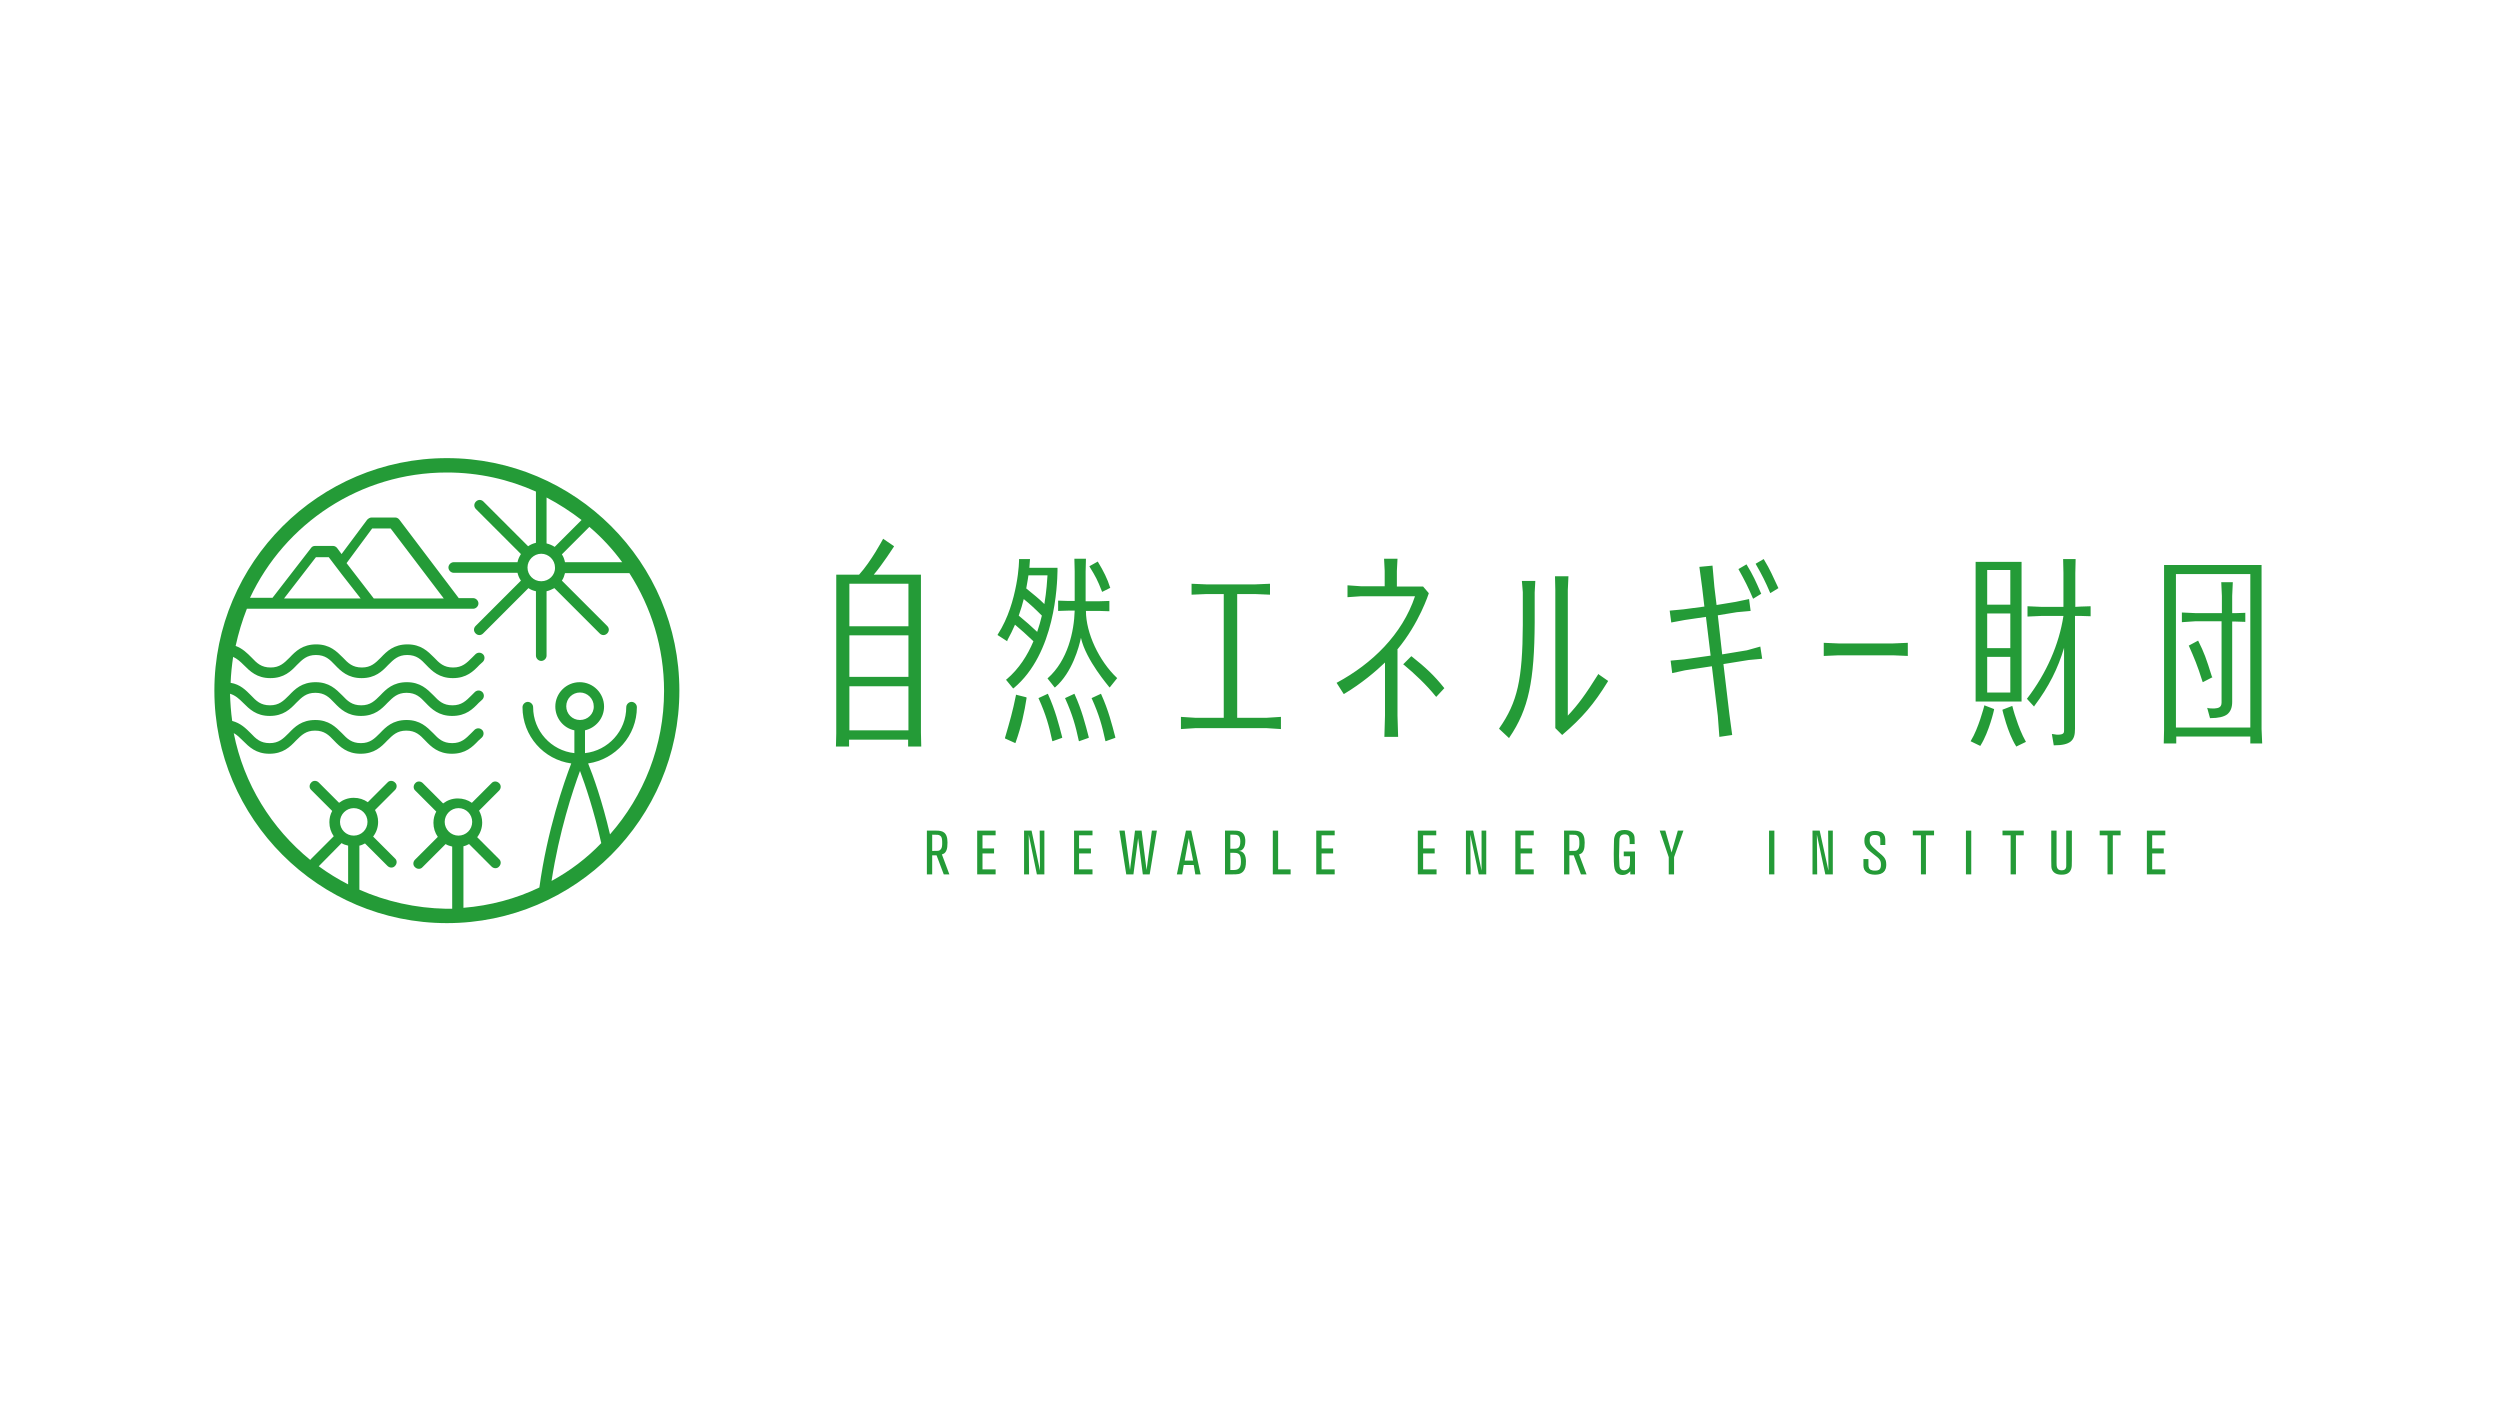 <?xml version="1.0" encoding="UTF-8"?>
<!-- Generator: Adobe Illustrator 22.0.1, SVG Export Plug-In . SVG Version: 6.00 Build 0)  -->
<svg xmlns="http://www.w3.org/2000/svg" xmlns:xlink="http://www.w3.org/1999/xlink" version="1.1" id="Ebene_1" x="0px" y="0px" viewBox="0 0 800 450" style="enable-background:new 0 0 800 450;" xml:space="preserve">
<style type="text/css">
	.st0{fill:#FFFFFF;}
	.st1{clip-path:url(#SVGID_2_);}
	.st2{clip-path:url(#SVGID_4_);fill:#249B37;}
</style>
<rect y="0" class="st0" width="800" height="450"></rect>
<g>
	<g>
		<defs>
			<rect id="SVGID_1_" x="-14" y="-309.3" width="861.4" height="1218.3"></rect>
		</defs>
		<clipPath id="SVGID_2_">
			<use xlink:href="#SVGID_1_" style="overflow:visible;"></use>
		</clipPath>
		<g class="st1">
			<defs>
				<rect id="SVGID_3_" x="-14" y="-309.3" width="861.4" height="1218.3"></rect>
			</defs>
			<clipPath id="SVGID_4_">
				<use xlink:href="#SVGID_3_" style="overflow:visible;"></use>
			</clipPath>
			<path class="st2" d="M143,146.6c-41,0-74.4,33.4-74.4,74.4c0,41,33.4,74.4,74.4,74.4c41,0,74.4-33.4,74.4-74.4     C217.4,179.9,184,146.6,143,146.6 M199.1,179.9h-18.3c-0.2-0.9-0.5-1.8-1-2.5l8.8-8.8C192.6,172,196.1,175.8,199.1,179.9      M173.2,186c-2.5,0-4.4-2-4.4-4.4c0-2.4,2-4.4,4.4-4.4c2.4,0,4.4,2,4.4,4.4C177.7,184,175.7,186,173.2,186 M177.5,175     c-0.8-0.5-1.7-0.9-2.6-1.1v-14.7c4,2.1,7.7,4.5,11.2,7.2L177.5,175z M117.6,263c0,2.5-2,4.4-4.4,4.4c-2.5,0-4.4-2-4.4-4.4     c0-2.4,2-4.4,4.4-4.4C115.6,258.6,117.6,260.5,117.6,263 M109.3,269.8c0.6,0.4,1.3,0.6,2.1,0.8V283c-3.3-1.7-6.4-3.6-9.4-5.8     L109.3,269.8z M115,284.7v-14.1c0.6-0.1,1.2-0.4,1.8-0.7l7.2,7.2c0.7,0.7,1.8,0.7,2.4,0c0.7-0.7,0.7-1.8,0-2.4l-7-7     c1-1.3,1.6-2.9,1.6-4.7c0-1.4-0.4-2.7-1-3.8l6.4-6.4c0.7-0.7,0.7-1.8,0-2.4c-0.7-0.7-1.8-0.7-2.4,0l-6.3,6.3     c-1.3-0.9-2.8-1.4-4.5-1.4c-1.8,0-3.4,0.6-4.7,1.6l-6.5-6.5c-0.7-0.7-1.8-0.7-2.4,0c-0.7,0.7-0.7,1.8,0,2.4l6.7,6.7     c-0.6,1.1-0.9,2.3-0.9,3.6c0,1.7,0.5,3.2,1.4,4.5l-7.3,7.3c-0.1,0.1-0.2,0.2-0.2,0.3c-12.4-10.1-21.3-24.3-24.5-40.6     c1.1,0.6,1.9,1.4,2.9,2.4c2,2,4.2,4.2,8.5,4.2c4.4,0,6.6-2.2,8.5-4.2c1.8-1.8,3.2-3.2,6.1-3.2c3,0,4.4,1.4,6.1,3.2     c1.9,2,4.2,4.2,8.5,4.2c4.4,0,6.6-2.2,8.5-4.2c1.8-1.8,3.2-3.2,6.1-3.2c3,0,4.4,1.4,6.1,3.2c1.9,2,4.2,4.2,8.5,4.2     c4.4,0,6.6-2.2,8.5-4.2l1.1-1c0.7-0.7,0.7-1.8,0.1-2.4c-0.7-0.7-1.7-0.7-2.4-0.1l-1.1,1.1c-1.8,1.8-3.2,3.2-6.1,3.2     c-3,0-4.4-1.4-6.1-3.2c-2-2-4.2-4.2-8.5-4.2c-4.4,0-6.6,2.2-8.5,4.2c-1.8,1.8-3.2,3.2-6.1,3.2c-3,0-4.4-1.4-6.1-3.2     c-2-2-4.2-4.2-8.5-4.2c-4.4,0-6.6,2.2-8.5,4.2c-1.8,1.8-3.2,3.2-6.1,3.2c-3,0-4.4-1.4-6.1-3.2c-1.5-1.5-3.2-3.2-5.9-3.9     c-0.4-2.8-0.6-5.8-0.7-8.7c1.7,0.5,2.9,1.6,4.2,2.9c2,2,4.2,4.2,8.5,4.2c4.4,0,6.6-2.2,8.5-4.2c1.8-1.8,3.2-3.2,6.1-3.2     c3,0,4.4,1.4,6.1,3.2c1.9,2,4.2,4.2,8.5,4.2c4.4,0,6.6-2.2,8.5-4.2c1.8-1.8,3.2-3.2,6.1-3.2c3,0,4.4,1.4,6.1,3.2     c1.9,2,4.2,4.2,8.5,4.2c4.4,0,6.6-2.2,8.5-4.2l1.1-1c0.7-0.7,0.7-1.7,0.1-2.4c-0.7-0.7-1.7-0.7-2.4-0.1l-1.1,1.1     c-1.8,1.8-3.2,3.2-6.1,3.2c-3,0-4.4-1.4-6.1-3.2c-2-2-4.2-4.2-8.5-4.2c-4.4,0-6.6,2.2-8.5,4.2c-1.8,1.8-3.2,3.2-6.1,3.2     c-3,0-4.4-1.4-6.1-3.2c-2-2-4.2-4.2-8.5-4.2c-4.4,0-6.6,2.2-8.5,4.2c-1.8,1.8-3.2,3.2-6.1,3.2c-3,0-4.4-1.4-6.1-3.2     c-1.6-1.6-3.4-3.5-6.5-4c0.1-2.8,0.4-5.6,0.8-8.3c1.3,0.6,2.3,1.5,3.4,2.6c2,2,4.2,4.2,8.5,4.2c4.4,0,6.6-2.2,8.5-4.2     c1.8-1.8,3.2-3.2,6.1-3.2c3,0,4.4,1.4,6.1,3.2c1.9,2,4.2,4.2,8.5,4.2c4.4,0,6.6-2.2,8.5-4.2c1.8-1.8,3.2-3.2,6.1-3.2     c3,0,4.4,1.4,6.1,3.2c1.9,2,4.2,4.2,8.5,4.2c4.4,0,6.6-2.2,8.5-4.2l1.1-1c0.7-0.7,0.7-1.8,0.1-2.4c-0.7-0.7-1.7-0.7-2.4-0.1     l-1.1,1.1c-1.8,1.8-3.2,3.2-6.1,3.2c-3,0-4.4-1.4-6.1-3.2c-2-2-4.2-4.2-8.5-4.2c-4.4,0-6.6,2.2-8.5,4.2c-1.8,1.8-3.2,3.2-6.1,3.2     c-3,0-4.4-1.4-6.1-3.2c-2-2-4.2-4.2-8.5-4.2c-4.4,0-6.6,2.2-8.5,4.2c-1.8,1.8-3.2,3.2-6.1,3.2c-3,0-4.4-1.4-6.1-3.2     c-1.4-1.4-2.9-2.9-5.1-3.7c0.9-4.1,2.1-8.1,3.6-11.9h72.4c0.9,0,1.7-0.8,1.7-1.7c0-0.9-0.8-1.7-1.7-1.7h-4.6l-19-25.1     c-0.3-0.4-0.8-0.7-1.3-0.7h-7.6c-0.5,0-1,0.3-1.4,0.7l-8.2,11l-1.4-1.9c-0.3-0.4-0.8-0.7-1.3-0.7h-5.8c-0.5,0-1,0.2-1.3,0.7     l-12.3,15.9H80c11.1-23.7,35.2-40.1,63-40.1c10.2,0,19.8,2.2,28.5,6.1v16.4c-0.9,0.2-1.8,0.6-2.5,1.1l-14.3-14.3     c-0.7-0.7-1.7-0.7-2.4,0c-0.7,0.7-0.7,1.7,0,2.4l14.4,14.4c-0.5,0.8-0.9,1.6-1.1,2.6h-20.4c-0.9,0-1.7,0.8-1.7,1.7     c0,0.9,0.8,1.7,1.7,1.7h20.4c0.2,0.9,0.6,1.8,1.1,2.5l-14.5,14.5c-0.7,0.7-0.7,1.7,0,2.4c0.7,0.7,1.7,0.7,2.4,0l14.5-14.5     c0.7,0.5,1.5,0.8,2.4,1v20.6c0,0.9,0.8,1.7,1.7,1.7c0.9,0,1.7-0.8,1.7-1.7v-20.6c0.9-0.2,1.7-0.6,2.5-1l14.5,14.5     c0.7,0.7,1.7,0.7,2.4,0c0.7-0.7,0.7-1.7,0-2.4l-14.5-14.5c0.5-0.7,0.8-1.6,1-2.4h20.4c0.1,0,0.1,0,0.2,0     c7,10.9,11.1,23.8,11.1,37.7c0,17.6-6.5,33.6-17.3,45.9c-2.5-10.7-5.4-18.8-7-22.7c8.8-1.3,15.6-8.9,15.6-18     c0-0.9-0.8-1.7-1.7-1.7c-0.9,0-1.7,0.8-1.7,1.7c0,7.6-5.8,13.9-13.2,14.7v-7.3c3.5-0.8,6.1-3.9,6.1-7.6c0-4.3-3.5-7.8-7.8-7.8     c-4.3,0-7.8,3.5-7.8,7.8c0,3.7,2.6,6.9,6.1,7.6v7.3c-7.4-0.8-13.2-7.1-13.2-14.7c0-0.9-0.8-1.7-1.7-1.7c-0.9,0-1.7,0.8-1.7,1.7     c0,9.2,6.8,16.8,15.6,18c-2.3,6-7.7,21.4-10.2,39.7c-7.5,3.6-15.7,5.8-24.3,6.5v-19.7c0.6-0.1,1.2-0.4,1.8-0.7l7.2,7.2     c0.7,0.7,1.8,0.7,2.4,0c0.7-0.7,0.7-1.8,0-2.4l-7-7c1-1.3,1.6-2.9,1.6-4.7c0-1.4-0.4-2.7-1-3.8l6.4-6.4c0.7-0.7,0.7-1.8,0-2.4     c-0.7-0.7-1.8-0.7-2.4,0l-6.3,6.3c-1.3-0.9-2.8-1.4-4.5-1.4c-1.8,0-3.4,0.6-4.7,1.6l-6.5-6.5c-0.7-0.7-1.8-0.7-2.4,0     c-0.7,0.7-0.7,1.8,0,2.4l6.7,6.7c-0.6,1.1-0.9,2.3-0.9,3.6c0,1.7,0.5,3.2,1.4,4.5l-7.3,7.3c-0.7,0.7-0.7,1.8,0,2.4     c0.7,0.7,1.8,0.7,2.4,0l7.4-7.4c0.6,0.4,1.3,0.6,2.1,0.8v19.9c-0.7,0-1.3,0-2,0C133,290.6,123.6,288.5,115,284.7 M119.6,191.5     l-8.7-11.3c2-2.7,7.5-10.1,8.2-11.1h5.9c0.8,1,12.5,16.5,17,22.4H119.6z M115.4,191.5H90.9c3.2-4.1,9.5-12.3,10.2-13.2h4.1     C105.9,179.3,112.2,187.5,115.4,191.5 M185.6,230.4c-2.5,0-4.4-2-4.4-4.4c0-2.5,2-4.4,4.4-4.4c2.4,0,4.4,2,4.4,4.4     C190.1,228.4,188.1,230.4,185.6,230.4 M142.3,263c0-2.4,2-4.4,4.4-4.4c2.5,0,4.4,2,4.4,4.4c0,2.5-2,4.4-4.4,4.4     C144.3,267.4,142.3,265.4,142.3,263 M176.5,281.9c2.4-15.7,6.8-29,9.1-35.2c1.7,4.5,4.5,12.8,6.8,23.1     C187.8,274.6,182.4,278.7,176.5,281.9"></path>
			<path class="st2" d="M294.6,183.9h-15c2.8-3.3,6.4-8.9,6.4-8.9l0.1-0.2l-3.5-2.4l-0.1,0.2c0,0-3.7,7-7.6,11.3h-7.3v50.8l-0.1,4.2     h4.2v-2.2h18.9v2.2h4.2l-0.1-4.5V183.9z M290.7,233.7h-18.9v-14.1h18.9V233.7z M290.7,216.6h-18.9v-13.3h18.9V216.6z      M290.7,200.4h-18.9v-13.6h18.9V200.4z M352.6,189.2l0.1,0.2l2.6-1.3l-0.1-0.2c-0.8-2.6-2.1-5.2-3.8-8l-0.1-0.2l-0.2,0.1     l-2.5,1.4l0.1,0.2C350.6,184.5,351.2,185.6,352.6,189.2 M347.5,195.5h4.4l3.1,0.1v-3.3l-3.2,0.1h-4.4v-5.9v-3.6l0.1-4.1h-3.7     l0.1,4v3.5v6h-2.2l-3.1-0.1v3.3l3.2-0.1h2.1c-0.2,6.7-2.2,15.9-8.6,21.6l-0.1,0.1l2.3,2.9l0.2-0.1c5.4-4.7,7.6-12.9,8.2-15.8     c1.6,7.2,9,15.6,9,15.7l0.2,0.2l2.4-3l-0.1-0.1C351.7,211.5,347.5,202.6,347.5,195.5 M395.9,229.7v-39.6h5.8l4.7,0.2v-3.5     l-4.7,0.2H386l-4.7-0.2v3.5l4.7-0.2h5.6v39.6h-9l-4.7-0.3v3.9l4.7-0.3h22.6l4.7,0.3v-3.9l-4.7,0.3H395.9z M487.3,189.5V200     c-0.1,17.4-1.7,24.7-7.5,33l-0.1,0.2l3.2,3l0.1-0.2c6.2-9.1,8-18.2,8.1-36.8v-9.6l0.2-3.7H487L487.3,189.5z M511.4,215.8     c-4,6.4-6.4,9.7-9.7,13.2v-40.2l0.2-4.4h-4.3l0.1,4.4V233l0.1,0.1l2.1,2.1l0.1-0.1c6.4-5.5,10-9.7,14.5-17l0.1-0.2l-3.3-2.3     L511.4,215.8z M559,208.1l-7.9,1.3l-1.4-12.5l6.1-1l4.4-0.4l-0.5-3.8l-4.3,0.9l-6.1,1l-0.7-5.8l-0.6-6.8l-4.2,0.4l0.9,6.7l0.7,6     l-6.8,0.9l-4.3,0.4l0.5,3.8l4.3-0.8l6.8-1l1.5,12.4l-8.5,1.2l-4.3,0.4l0.5,4l4.1-0.9l8.6-1.3l1.9,15.9l0.5,6.7l4.1-0.6l-0.9-6.7     l-1.9-16l8.1-1.3l4.3-0.4l-0.6-3.9L559,208.1z M588.3,205.9l-4.7-0.2v4.2l0.2,0l4.5-0.2h17.5l4.7,0.2v-4.2l-4.7,0.2H588.3z      M664.1,194.2v-10.8l0.1-4.5h-4l0.1,4.4v10.9h-7l-4.5-0.2v3.3l4.5-0.2h7c-1.4,9.1-5.4,18.3-11.6,26.4l-0.1,0.1l2.3,2.5l0.1-0.2     c4.6-6.1,7.6-12.1,9.5-18.6v26.1c0,0.1,0,0.2,0,0.3c0,0.7,0,1.4-2,1.4h-0.2c-0.3,0,0,0-1.4-0.2l-0.3,0l0.6,3.6l0.2,0     c2.5,0,4.2-0.4,5.2-1.2c1.1-0.9,1.4-2.2,1.4-4.1c0-0.2,0-0.3,0-0.5v-35.6h1.9l3.1,0.1v-3.2l-3.1,0.1L664.1,194.2z M646.9,179.8     h-14.7v44.7h14.7V179.8z M643.3,221.6h-7.4v-11.4h7.4V221.6z M643.3,207.4h-7.4v-11.1h7.4V207.4z M643.3,193.5h-7.4v-11.1h7.4     V193.5z M707.8,216.5c-1.8-5.8-2.5-7.7-4.3-11.3l-0.1-0.2l-0.2,0.1l-2.8,1.5l0.1,0.2c1.7,3.9,2.6,5.9,4.3,11.3l0.1,0.2l3.1-1.6     L707.8,216.5z M723.7,233.3v-52.5h-31.2v52.8l-0.1,4.3h4v-2.2h23.7v2.2h3.8L723.7,233.3z M720.1,232.8h-23.8v-49.1h23.8V232.8z      M710.9,198.9v25.9c0,1.7-1.2,1.8-2.2,1.9c-0.4,0-0.7,0-0.9,0c-0.3,0-0.6,0-1.2-0.1l-0.3-0.1l0.9,3.3h0.2c2.4,0,4.2-0.4,5.3-1.2     c1.1-0.9,1.6-2.2,1.6-4c0-0.2,0-0.4,0-0.6v-25.1h1.2l3,0.1v-2.9l-3,0.1h-1.2l0-5.5l0.2-4.4h-3.7l0.2,4.4v5.5l-8.4,0l-4.4-0.2v3.1     l4.4-0.3H710.9z M560.9,191.4l0.1,0.2l2.6-1.6l-0.1-0.2c-1.7-3.9-2.5-5.7-4.5-9l-0.1-0.2l-0.2,0.1l-2.4,1.4l0.1,0.2     C558.4,185.9,559.4,187.9,560.9,191.4 M564.5,179.1l-0.1-0.2l-0.2,0.1l-2.4,1.4l0.1,0.2c2,3.5,3,5.5,4.5,9l0.1,0.2l2.6-1.6     l-0.1-0.2C567.2,184.2,566.5,182.4,564.5,179.1 M634.9,226.1c0,0-1.8,7-4.2,10.9l-0.1,0.2l0.2,0.1l2.9,1.4l0.1-0.2     c2.7-4.3,4.3-11.3,4.3-11.4l0-0.2l-3.1-1.2L634.9,226.1z M645.2,230.1c-0.8-2.2-1.2-4-1.2-4l-0.1-0.2l-3.1,1.2l0,0.2     c0,0,1.6,7.1,4.3,11.4l0.1,0.2l3.1-1.5l-0.1-0.2C647,235.1,645.9,232.3,645.2,230.1 M322.4,204.8c0.9-1.6,1.7-3.3,2.4-4.9     c1.8,1.5,3.6,3.1,5.9,5.3c-1.9,4.5-4.6,8.8-8.6,12.2l-0.2,0.1l2.3,2.8l0.2-0.1c13.3-11.1,13.9-33.1,14-37.5c0-0.5,0-0.8,0-0.8     l0-0.2h-9l0.2-2.8h-3.5l0,0.2c0,0,0,3.3-0.9,8c-0.9,4.7-2.5,10.6-5.9,15.9l-0.1,0.2l3.1,2L322.4,204.8z M329.1,184.1h6.1     c-0.1,1.5-0.3,5-1,9.2c-1.9-1.9-3.4-3-5.8-5C328.8,186.2,329,184.7,329.1,184.1 M327.6,191.7c2.1,1.7,3.5,3,5.8,5.3     c-0.4,1.7-0.9,3.4-1.5,5.2c-2.1-2-3.5-3.2-5.9-5.2C326.7,195,327.2,193.3,327.6,191.7 M325.1,222.3l0,0.2     c-1.1,5.4-1.9,8.1-3.5,13.6l0,0.2l3.3,1.5l0.1-0.2c1.9-5.4,2.8-9.7,3.5-14.2l0-0.2l-0.2-0.1L325.1,222.3z M352.4,222.2l-0.1-0.2     l-0.2,0.1l-2.8,1.3l0.1,0.2c2.3,5.1,3.3,8.7,4.3,13.4l0.1,0.2l3.1-1.1l0-0.2C355.8,231.7,354.7,227.3,352.4,222.2 M343.9,222.2     l-0.1-0.2l-0.2,0.1l-2.8,1.3l0.1,0.2c2.3,5.1,3.3,8.7,4.3,13.4l0.1,0.2l3.1-1.1l0-0.2C347.3,231.7,346.2,227.3,343.9,222.2      M335.4,222.2l-0.1-0.2l-0.2,0.1l-2.8,1.3l0.1,0.2c2.3,5.1,3.3,8.7,4.3,13.4l0.1,0.2l3.1-1.1l0-0.2     C338.8,231.7,337.7,227.3,335.4,222.2 M451.8,210.1l-0.2-0.1l-0.1,0.1l-2.5,2.5l0.2,0.1c3.5,2.9,7.3,6.5,10.2,10.1l0.2,0.2     l2.6-2.8l-0.1-0.1C458.9,216.1,456.2,213.6,451.8,210.1 M447.1,207.9c7.1-8.5,10.1-18,10.1-18l0-0.1l-1.8-2.1H447v-5l0.2-3.9     h-4.3l0.2,3.9v4.9h-7.6l-4.3-0.3v3.8l4.3-0.3h17.3c-4.1,12.3-13.8,21.6-24.9,27.6l-0.2,0.1l2.3,3.6l0.2-0.1     c5.5-3.3,10.1-7.2,13-10v17l-0.2,6.8h4.4l-0.2-6.8V207.9z"></path>
			<path class="st2" d="M384.2,279.8h-1.7l-0.5-3h-3.2l-0.5,3h-1.7l2.9-14h1.7L384.2,279.8z M381.8,275.4l-1.4-7.2l-1.3,7.2H381.8z"></path>
			<polygon class="st2" points="334.2,279.8 331.8,279.8 329.2,267.1 329.3,279.8 327.7,279.8 327.7,265.8 330.1,265.8 332.8,278.6      332.7,265.8 334.2,265.8    "></polygon>
			<polygon class="st2" points="475.6,279.8 473.2,279.8 470.5,267.1 470.6,279.8 469.1,279.8 469.1,265.8 471.4,265.8 474.1,278.6      474.1,265.8 475.6,265.8    "></polygon>
			<polygon class="st2" points="586.5,279.8 584.1,279.8 581.4,267.1 581.5,279.8 580,279.8 580,265.8 582.3,265.8 585.1,278.6      585,265.8 586.5,265.8    "></polygon>
			<path class="st2" d="M303.8,279.8H302l-2.3-6.1h-1.4v6.1h-1.7v-14h3c1.8,0,3.6,0.3,3.6,3.8c0,1.1-0.1,1.9-0.3,2.4     c-0.4,1.1-1.1,1.3-1.5,1.4L303.8,279.8z M298.3,272.3c1.9,0,2.2,0,2.5-0.3c0.7-0.5,0.7-1.5,0.7-2.2c0-0.9,0-2-0.7-2.4     c-0.4-0.3-0.8-0.3-2.5-0.3V272.3z"></path>
			<path class="st2" d="M507.7,279.8h-1.8l-2.3-6.1h-1.4v6.1h-1.7v-14h3c1.8,0,3.6,0.3,3.6,3.8c0,1.1-0.1,1.9-0.3,2.4     c-0.4,1.1-1.1,1.3-1.5,1.4L507.7,279.8z M502.2,272.3c1.9,0,2.2,0,2.5-0.3c0.7-0.5,0.7-1.5,0.7-2.2c0-0.9,0-2-0.7-2.4     c-0.4-0.3-0.8-0.3-2.5-0.3V272.3z"></path>
			<polygon class="st2" points="318.6,279.8 312.7,279.8 312.7,265.8 318.6,265.8 318.6,267.3 314.4,267.3 314.4,271.5 318.1,271.5      318.1,273.1 314.4,273.1 314.4,278.2 318.6,278.2    "></polygon>
			<polygon class="st2" points="349.6,279.8 343.7,279.8 343.7,265.8 349.6,265.8 349.6,267.3 345.3,267.3 345.3,271.5 349.1,271.5      349.1,273.1 345.3,273.1 345.3,278.2 349.6,278.2    "></polygon>
			<polygon class="st2" points="427.1,279.8 421.2,279.8 421.2,265.8 427.1,265.8 427.1,267.3 422.9,267.3 422.9,271.5 426.6,271.5      426.6,273.1 422.9,273.1 422.9,278.2 427.1,278.2    "></polygon>
			<polygon class="st2" points="459.7,279.8 453.7,279.8 453.7,265.8 459.6,265.8 459.6,267.3 455.4,267.3 455.4,271.5 459.1,271.5      459.1,273.1 455.4,273.1 455.4,278.2 459.7,278.2    "></polygon>
			<polygon class="st2" points="490.8,279.8 484.9,279.8 484.9,265.8 490.8,265.8 490.8,267.3 486.6,267.3 486.6,271.5 490.3,271.5      490.3,273.1 486.6,273.1 486.6,278.2 490.8,278.2    "></polygon>
			<polygon class="st2" points="692.9,279.8 687,279.8 687,265.8 692.9,265.8 692.9,267.3 688.7,267.3 688.7,271.5 692.4,271.5      692.4,273.1 688.7,273.1 688.7,278.2 692.9,278.2    "></polygon>
			<polygon class="st2" points="367.9,279.8 365.7,279.8 364.2,268.2 362.7,279.8 360.4,279.8 358.2,265.8 359.9,265.8 361.6,278.4      363.2,265.8 365.3,265.8 366.9,278.4 368.6,265.8 370.2,265.8    "></polygon>
			<path class="st2" d="M394.5,265.8c1.2,0,2.1,0,2.8,0.5c1.2,0.8,1.2,2.4,1.2,2.8c0,1.9-0.7,3.2-2.2,3.2c1.8,0,2.4,1.6,2.4,3.3     c0,1.6-0.2,2.5-0.9,3.3c-0.9,0.9-1.8,0.9-3.5,0.9H392v-14H394.5z M393.7,271.6h1.2c1,0,2-0.1,2-2.3c0-2.1-1-2.2-2.2-2.2h-1V271.6     z M393.7,272.9v5.5h1c1.3,0,2.4-0.3,2.4-2.6c0-2.7-0.8-2.9-2.5-2.9H393.7z"></path>
			<polygon class="st2" points="413,279.8 407.3,279.8 407.3,265.8 409,265.8 409,278.2 413,278.2    "></polygon>
			<path class="st2" d="M523.1,279.8h-1.4v-1c-0.4,0.4-1.1,1.2-2.5,1.2c-0.6,0-1.9-0.2-2.4-1.6c-0.2-0.6-0.4-1.1-0.4-5.1     c0-2.1,0.1-4.3,0.1-4.8c0.2-1.3,0.7-2.9,3.3-2.9c1.6,0,2.3,0.5,2.8,1.1c0.5,0.7,0.5,1.1,0.5,3.4h-1.6c0-0.9,0-1.6-0.1-2     c-0.1-0.6-0.5-1.1-1.5-1.1c-1.6,0-1.7,1.2-1.7,2.3c0,0.8-0.1,3.7-0.1,4.7c0,1.1,0.1,1.8,0.1,2.7c0,0.6,0.1,1.8,1.5,1.8     c0.5,0,1-0.2,1.4-0.6c0.3-0.3,0.5-0.7,0.5-2.5v-1.4h-2v-1.5h3.6V279.8z"></path>
			<polygon class="st2" points="535.7,279.8 534,279.8 534,274.3 531.1,265.8 532.9,265.8 534.9,272.8 536.9,265.8 538.7,265.8      535.7,274.3    "></polygon>
			<path class="st2" d="M663,265.8v9.4c0,1.7,0,2.4-0.3,3.1c-0.6,1.5-2.2,1.6-3,1.6c-1.5,0-2.5-0.5-3-1.5c-0.3-0.6-0.3-1-0.3-3.1     v-9.5h1.7V276c0,1.2,0,2.5,1.6,2.5c1.5,0,1.5-1,1.5-1.7c0-0.6,0-0.7,0-1.7v-9.3H663z"></path>
			<polygon class="st2" points="616.3,279.8 614.7,279.8 614.7,267.3 612.1,267.3 612.1,265.8 618.9,265.8 618.9,267.3 616.3,267.3         "></polygon>
			<polygon class="st2" points="676.1,279.8 674.4,279.8 674.4,267.3 671.9,267.3 671.9,265.8 678.6,265.8 678.6,267.3 676.1,267.3         "></polygon>
			<polygon class="st2" points="645.1,279.8 643.4,279.8 643.4,267.3 640.8,267.3 640.8,265.8 647.6,265.8 647.6,267.3 645.1,267.3         "></polygon>
			<rect x="566.1" y="265.8" class="st2" width="1.7" height="14"></rect>
			<rect x="629.1" y="265.8" class="st2" width="1.7" height="14"></rect>
			<path class="st2" d="M597.7,276.2c0,1,0,1.5,0.5,2c0.5,0.5,1.4,0.6,1.9,0.6c1.6,0,2.1-0.8,2.1-2.1c0-1.5-0.5-2.1-2.4-3.5     c-1.8-1.5-2.9-2.3-2.9-4.1c0-1.1,0.2-2.9,3.1-2.9c3.1,0,3.1,1.8,3.1,3v1H602v-1.2c0-0.8,0-2-1.9-2c-1.5,0-2,0.7-2,2     c0,1.3,0.3,1.8,2.8,3.8c1.7,1.4,2.5,2,2.5,3.8c0,1.3-0.2,3.1-3.4,3.1c-1.9,0-3.5-0.8-3.5-2.7v-1.8h1.1V276.2z"></path>
			<path class="st2" d="M600,279.9c-2.3,0-3.7-1.1-3.7-2.9v-2.1h1.6v1.3c0,1,0,1.4,0.4,1.9c0.5,0.5,1.3,0.5,1.7,0.5     c1.4,0,1.9-0.5,1.9-1.9c0-1.4-0.4-1.9-2.3-3.3c-1.9-1.5-3-2.4-3-4.3c0-0.8,0-3.2,3.4-3.2c3.3,0,3.3,2.1,3.3,3.3v1.2h-1.6v-1.4     c0-0.8,0-1.8-1.7-1.8c-1.3,0-1.7,0.5-1.7,1.7c0,1.2,0.3,1.6,2.7,3.7c1.7,1.4,2.6,2.1,2.6,4C603.6,277.4,603.6,279.9,600,279.9      M596.8,275.4v1.6c0,2.2,2.2,2.4,3.2,2.4c2.8,0,3.1-1.5,3.1-2.9c0-1.7-0.7-2.2-2.4-3.6c-2.5-2-2.9-2.6-2.9-4     c0-1.5,0.7-2.2,2.2-2.2c2.2,0,2.2,1.5,2.2,2.3v0.9h0.6v-0.7c0-1.2,0-2.8-2.8-2.8c-2.5,0-2.9,1.4-2.9,2.7c0,1.7,0.9,2.5,2.8,3.9     c1.9,1.5,2.5,2.1,2.5,3.7c0,1.7-0.7,2.4-2.4,2.4c-0.6,0-1.5-0.1-2.1-0.7c-0.6-0.6-0.6-1.2-0.6-2.2v-0.8H596.8z"></path>
		</g>
	</g>
</g>
</svg>
